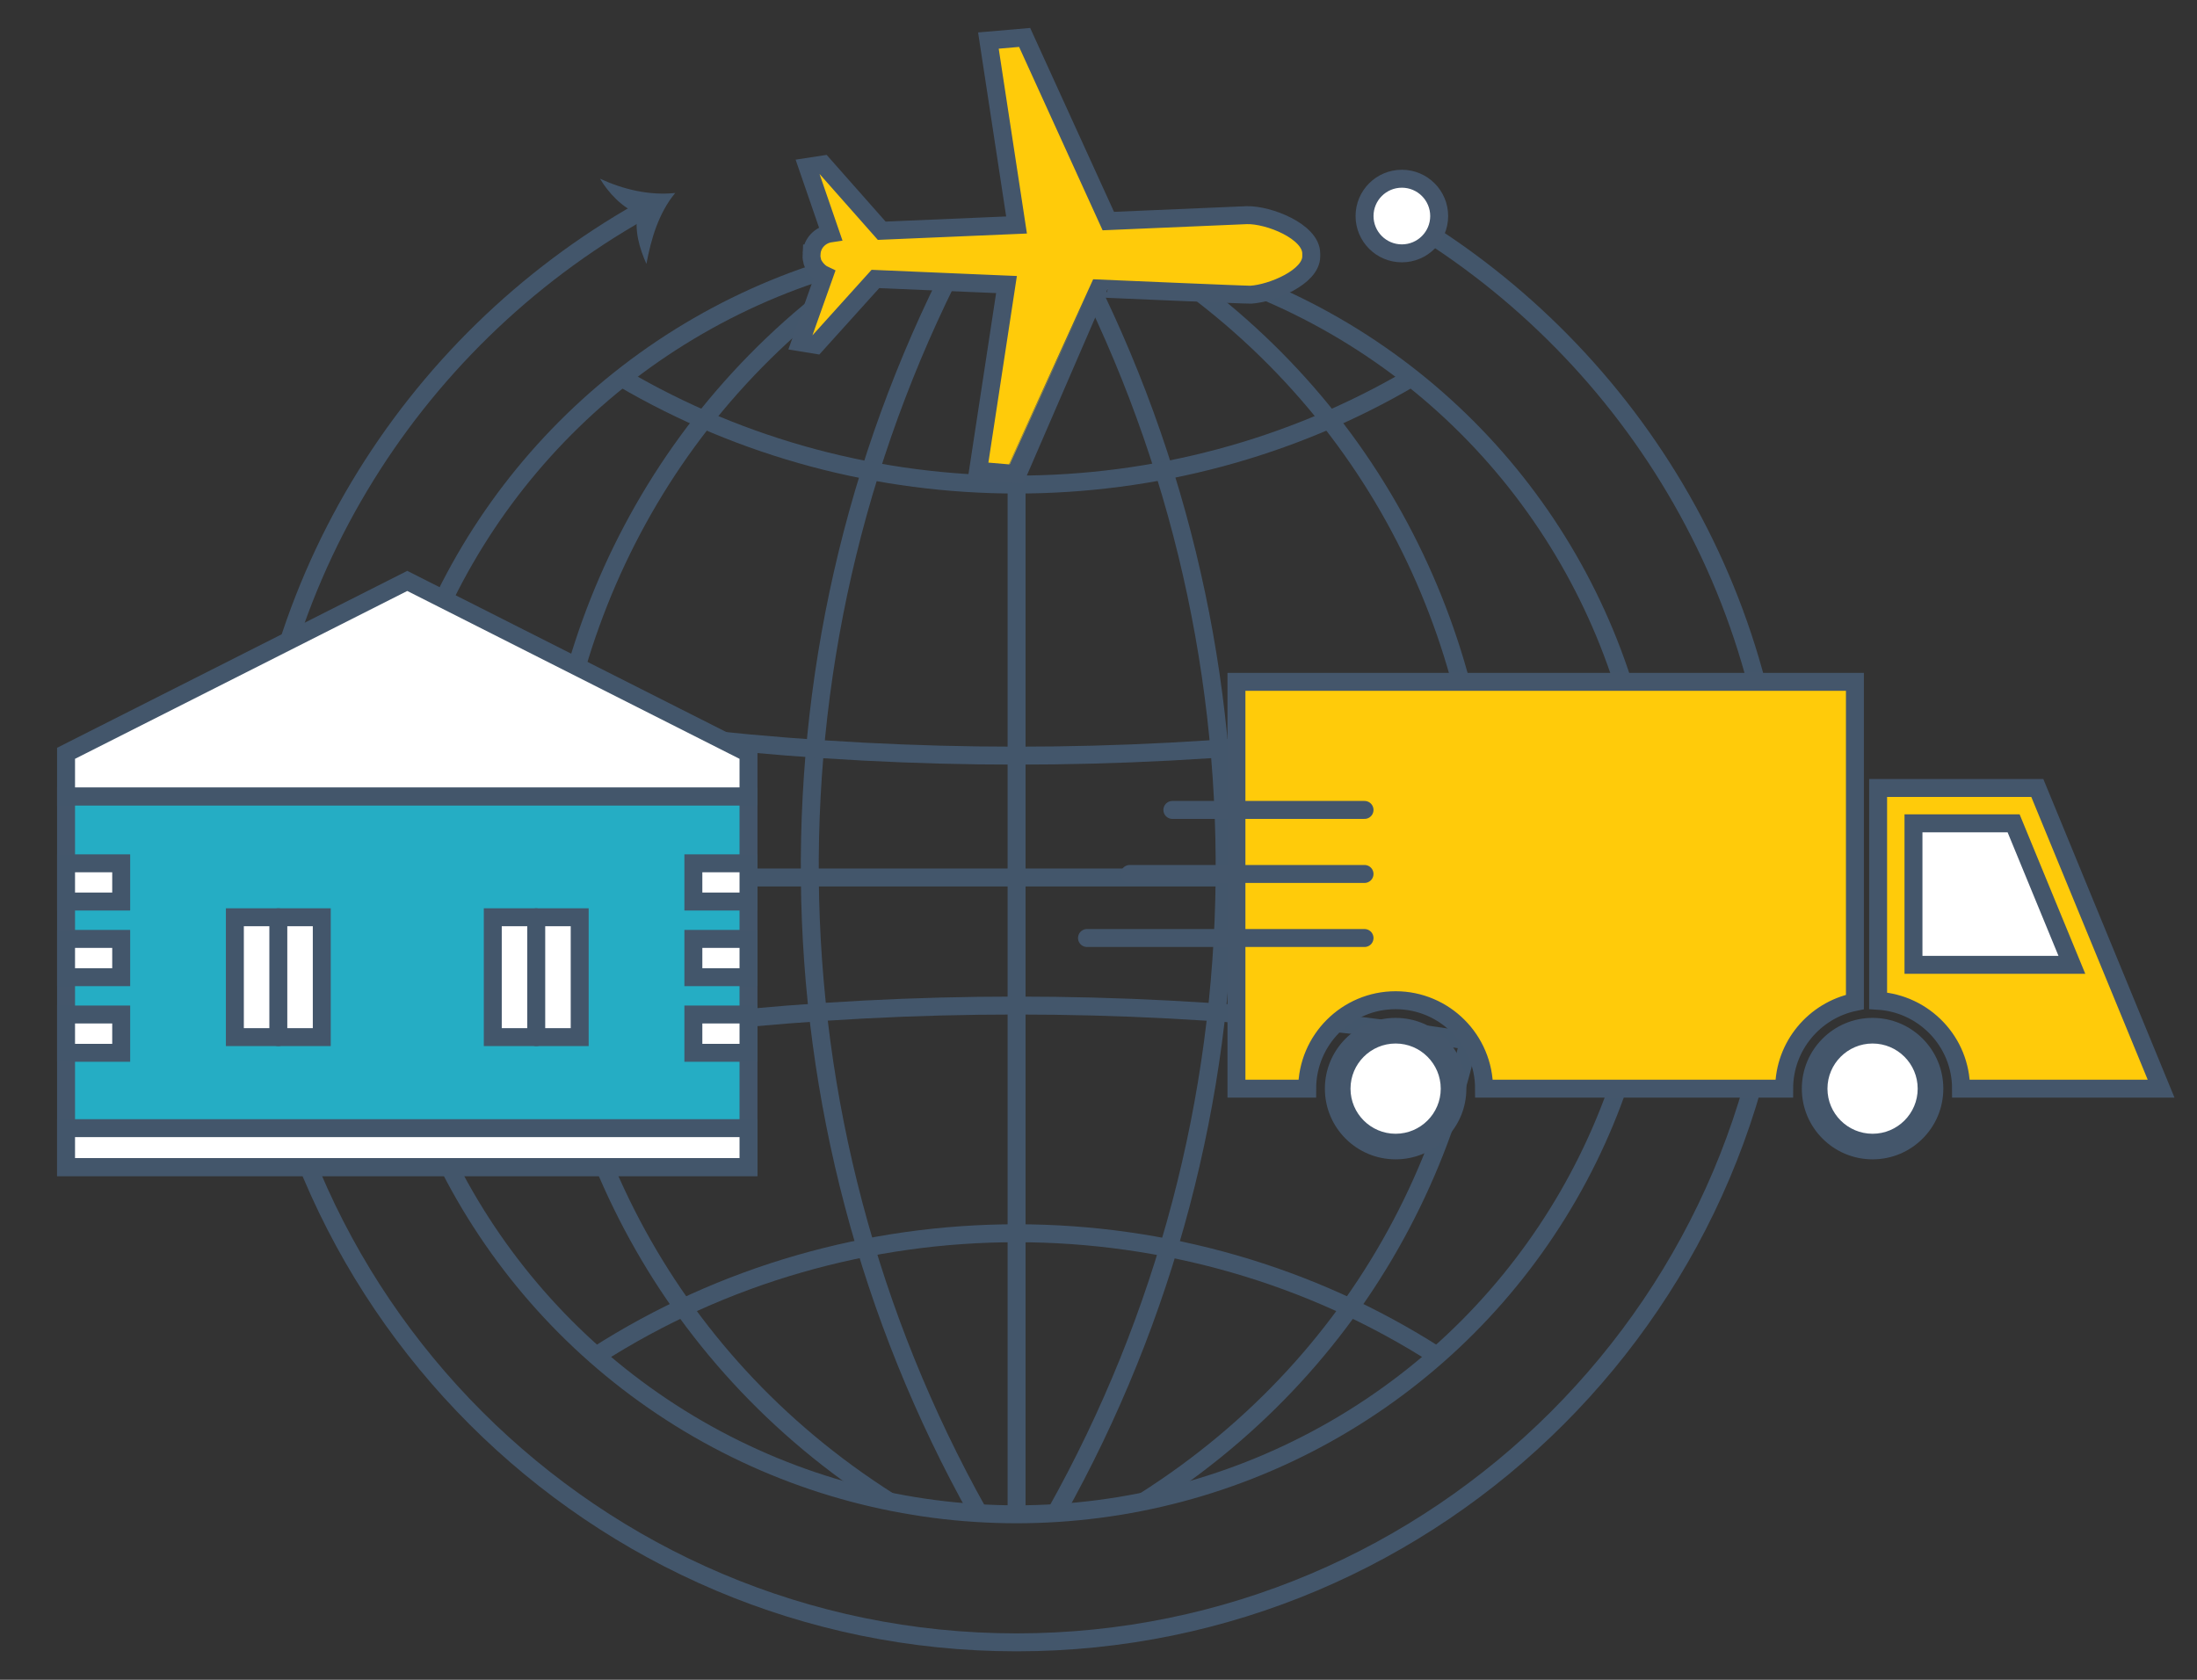 <?xml version="1.0" encoding="utf-8"?>
<!-- Generator: Adobe Illustrator 16.0.0, SVG Export Plug-In . SVG Version: 6.00 Build 0)  -->
<!DOCTYPE svg PUBLIC "-//W3C//DTD SVG 1.1//EN" "http://www.w3.org/Graphics/SVG/1.1/DTD/svg11.dtd">
<svg version="1.1" id="Layer_1" xmlns="http://www.w3.org/2000/svg" xmlns:xlink="http://www.w3.org/1999/xlink" x="0px" y="0px"
	 width="122.4px" height="93.6px" viewBox="0 0 122.4 93.6" enable-background="new 0 0 122.4 93.6" xml:space="preserve">
<rect x="0" y="0" width="122.4" height="93.6" fill="#333333" stroke="none"/>
<g>
	<g>
		<circle fill="none" stroke="#43566B" stroke-miterlimit="10" cx="56.635" cy="48.894" r="35.484"/>
		<path fill="none" stroke="#43566B" stroke-miterlimit="10" d="M77.764,11.887c12.831,7.354,21.493,21.188,21.493,37.006
			c0,23.5-19.119,42.621-42.621,42.621c-23.501,0-42.621-19.121-42.621-42.621c0-15.918,8.771-29.826,21.735-37.144"/>
		<g>
			<path fill="#43566B" d="M35.549,11.882c-0.843-0.249-1.691-1.187-2.12-1.924c1.295,0.598,2.746,0.945,4.189,0.796
				c-0.92,1.111-1.343,2.548-1.605,3.951C35.641,13.869,35.308,12.79,35.549,11.882z"/>
		</g>
		<line fill="none" stroke="#43566B" stroke-miterlimit="10" x1="56.636" y1="13.409" x2="56.636" y2="84.378"/>
		<path fill="none" stroke="#43566B" stroke-miterlimit="10" d="M53.846,13.517c-11.864,22.138-11.638,48.833,0.677,70.798"/>
		<path fill="none" stroke="#43566B" stroke-miterlimit="10" d="M59.501,13.523c11.859,22.134,11.633,48.827-0.678,70.788"/>
		<line fill="none" stroke="#43566B" stroke-miterlimit="10" x1="92.119" y1="48.894" x2="21.152" y2="48.894"/>
		<path fill="none" stroke="#43566B" stroke-miterlimit="10" d="M90.582,38.524c-22.379,4.775-45.513,4.775-67.892,0"/>
		<path fill="none" stroke="#43566B" stroke-miterlimit="10" d="M90.479,59.591c-22.312-4.748-45.374-4.748-67.686,0"/>
		<path fill="none" stroke="#43566B" stroke-miterlimit="10" d="M78.634,21.05c-13.493,7.933-30.499,7.934-43.993,0.003"/>
		<path fill="none" stroke="#43566B" stroke-miterlimit="10" d="M80.06,75.544c-14.177-9.102-32.673-9.102-46.851,0.002"/>
		<path fill="none" stroke="#43566B" stroke-miterlimit="10" d="M49.547,14.117c-25.464,16.129-25.464,53.423,0,69.552"/>
		<path fill="none" stroke="#43566B" stroke-miterlimit="10" d="M63.529,13.994c25.66,16.061,25.725,53.505,0.195,69.675"/>
	</g>
	<g>
		<g>
			<g>
				<path fill="#FFFFFF" d="M77.753,63.888c-1.779,0-3.228-1.449-3.228-3.229s1.448-3.227,3.228-3.227s3.228,1.447,3.228,3.227
					S79.532,63.888,77.753,63.888z"/>
				<path fill="#44566B" d="M77.753,58.146c1.387,0,2.514,1.129,2.514,2.516c0,1.385-1.127,2.512-2.514,2.512
					c-1.385,0-2.513-1.127-2.513-2.512C75.24,59.274,76.368,58.146,77.753,58.146 M77.753,56.718c-2.177,0-3.941,1.766-3.941,3.943
					c0,2.176,1.765,3.939,3.941,3.939c2.178,0,3.942-1.764,3.942-3.939C81.695,58.483,79.931,56.718,77.753,56.718L77.753,56.718z"
					/>
			</g>
		</g>
		<g>
			<g>
				<path fill="#FFFFFF" d="M104.326,63.888c-1.78,0-3.228-1.449-3.228-3.229s1.447-3.227,3.228-3.227
					c1.779,0,3.228,1.447,3.228,3.227S106.105,63.888,104.326,63.888z"/>
				<path fill="#44566B" d="M104.326,58.146c1.386,0,2.513,1.129,2.513,2.516c0,1.385-1.127,2.512-2.513,2.512
					c-1.387,0-2.514-1.127-2.514-2.512C101.813,59.274,102.939,58.146,104.326,58.146 M104.326,56.718
					c-2.176,0-3.942,1.766-3.942,3.943c0,2.176,1.767,3.939,3.942,3.939c2.177,0,3.941-1.764,3.941-3.939
					C108.268,58.483,106.503,56.718,104.326,56.718L104.326,56.718z"/>
			</g>
		</g>
		<path fill="#FFCB0A" stroke="#44566B" stroke-miterlimit="10" d="M113.503,43.907h-8.869v11.856c2.57,0.162,4.62,2.285,4.62,4.898
			H120.4L113.503,43.907z"/>
		<path fill="#FFCB0A" stroke="#44566B" stroke-miterlimit="10" d="M103.342,55.831V37.994H68.885v22.667h3.941
			c0-2.719,2.212-4.928,4.927-4.928c2.717,0,4.927,2.209,4.927,4.928h16.72C99.399,58.28,101.096,56.29,103.342,55.831z"/>
		<polygon fill="#FFFFFF" stroke="#44566B" stroke-miterlimit="10" points="115.429,53.761 112.183,45.877 106.604,45.877 
			106.604,53.761 		"/>
	</g>
	<g>
		
			<line fill="none" stroke="#44566B" stroke-linecap="round" stroke-miterlimit="10" x1="65.316" y1="45.13" x2="76.021" y2="45.13"/>
		
			<line fill="none" stroke="#44566B" stroke-linecap="round" stroke-miterlimit="10" x1="62.938" y1="48.698" x2="76.021" y2="48.698"/>
		
			<line fill="none" stroke="#44566B" stroke-linecap="round" stroke-miterlimit="10" x1="60.559" y1="52.267" x2="76.021" y2="52.267"/>
	</g>
	<path fill="#FFCB0A" stroke="#44566B" stroke-miterlimit="10" d="M69.457,11.989l-7.708,0.329
		c-0.025-0.057-4.664-10.232-4.664-10.232l-2.019,0.174l1.568,10.277l-7.511,0.32l-3.263-3.691l-0.867,0.133l1.276,3.704
		c-0.564,0.083-1.016,0.534-1.055,1.121h-0.003c-0.009,0.136-0.003,0.241,0.031,0.38l0,0c0,0.151,0.259,0.625,0.684,0.823
		l-1.333,3.749l0.865,0.141l3.313-3.673l5.289,0.226l2.014,0.085l-1.584,10.375l2.021,0.173c0-0.002,4.707-10.328,4.707-10.328
		c0.232,0.009,8.245,0.359,8.47,0.345c1.152-0.07,3.359-0.97,3.364-2.129l0,0c0,0,0-0.042,0-0.083c0-0.042,0-0.084,0-0.084
		C73.048,12.897,70.682,11.957,69.457,11.989z"/>
	<circle fill="#FFFFFF" stroke="#45566B" stroke-miterlimit="10" cx="78.101" cy="12.038" r="2.079"/>
	<g>
		<rect x="3.68" y="44.376" fill="#25ADC4" stroke="#44566B" stroke-miterlimit="10" width="38.021" height="20.654"/>
		<polygon fill="#FFFFFF" stroke="#43566B" stroke-linecap="round" stroke-miterlimit="10" points="41.701,44.376 3.68,44.376 
			3.68,41.975 22.69,32.369 41.701,41.975 		"/>
		<g>
			
				<rect x="27.454" y="51.11" fill="#FFFFFF" stroke="#43566B" stroke-linecap="round" stroke-miterlimit="10" width="4.842" height="6.68"/>
			
				<line fill="none" stroke="#43566B" stroke-linecap="round" stroke-miterlimit="10" x1="29.875" y1="51.11" x2="29.875" y2="57.79"/>
		</g>
		<g>
			
				<rect x="13.085" y="51.11" fill="#FFFFFF" stroke="#43566B" stroke-linecap="round" stroke-miterlimit="10" width="4.842" height="6.68"/>
			
				<line fill="none" stroke="#43566B" stroke-linecap="round" stroke-miterlimit="10" x1="15.506" y1="51.11" x2="15.506" y2="57.79"/>
		</g>
		
			<rect x="3.68" y="48.104" fill="#FFFFFF" stroke="#43566B" stroke-linecap="round" stroke-miterlimit="10" width="3.072" height="2.131"/>
		
			<rect x="3.68" y="52.317" fill="#FFFFFF" stroke="#43566B" stroke-linecap="round" stroke-miterlimit="10" width="3.072" height="2.133"/>
		
			<rect x="3.68" y="56.53" fill="#FFFFFF" stroke="#43566B" stroke-linecap="round" stroke-miterlimit="10" width="3.072" height="2.133"/>
		
			<rect x="38.629" y="48.104" fill="#FFFFFF" stroke="#43566B" stroke-linecap="round" stroke-miterlimit="10" width="3.072" height="2.131"/>
		
			<rect x="38.629" y="52.317" fill="#FFFFFF" stroke="#43566B" stroke-linecap="round" stroke-miterlimit="10" width="3.072" height="2.133"/>
		
			<rect x="38.629" y="56.53" fill="#FFFFFF" stroke="#43566B" stroke-linecap="round" stroke-miterlimit="10" width="3.072" height="2.133"/>
		
			<rect x="3.68" y="62.862" fill="#FFFFFF" stroke="#43566B" stroke-linecap="round" stroke-miterlimit="10" width="38.021" height="2.168"/>
		<path fill="#25ADC4" d="M25.156,64.702"/>
	</g>
</g>
</svg>
